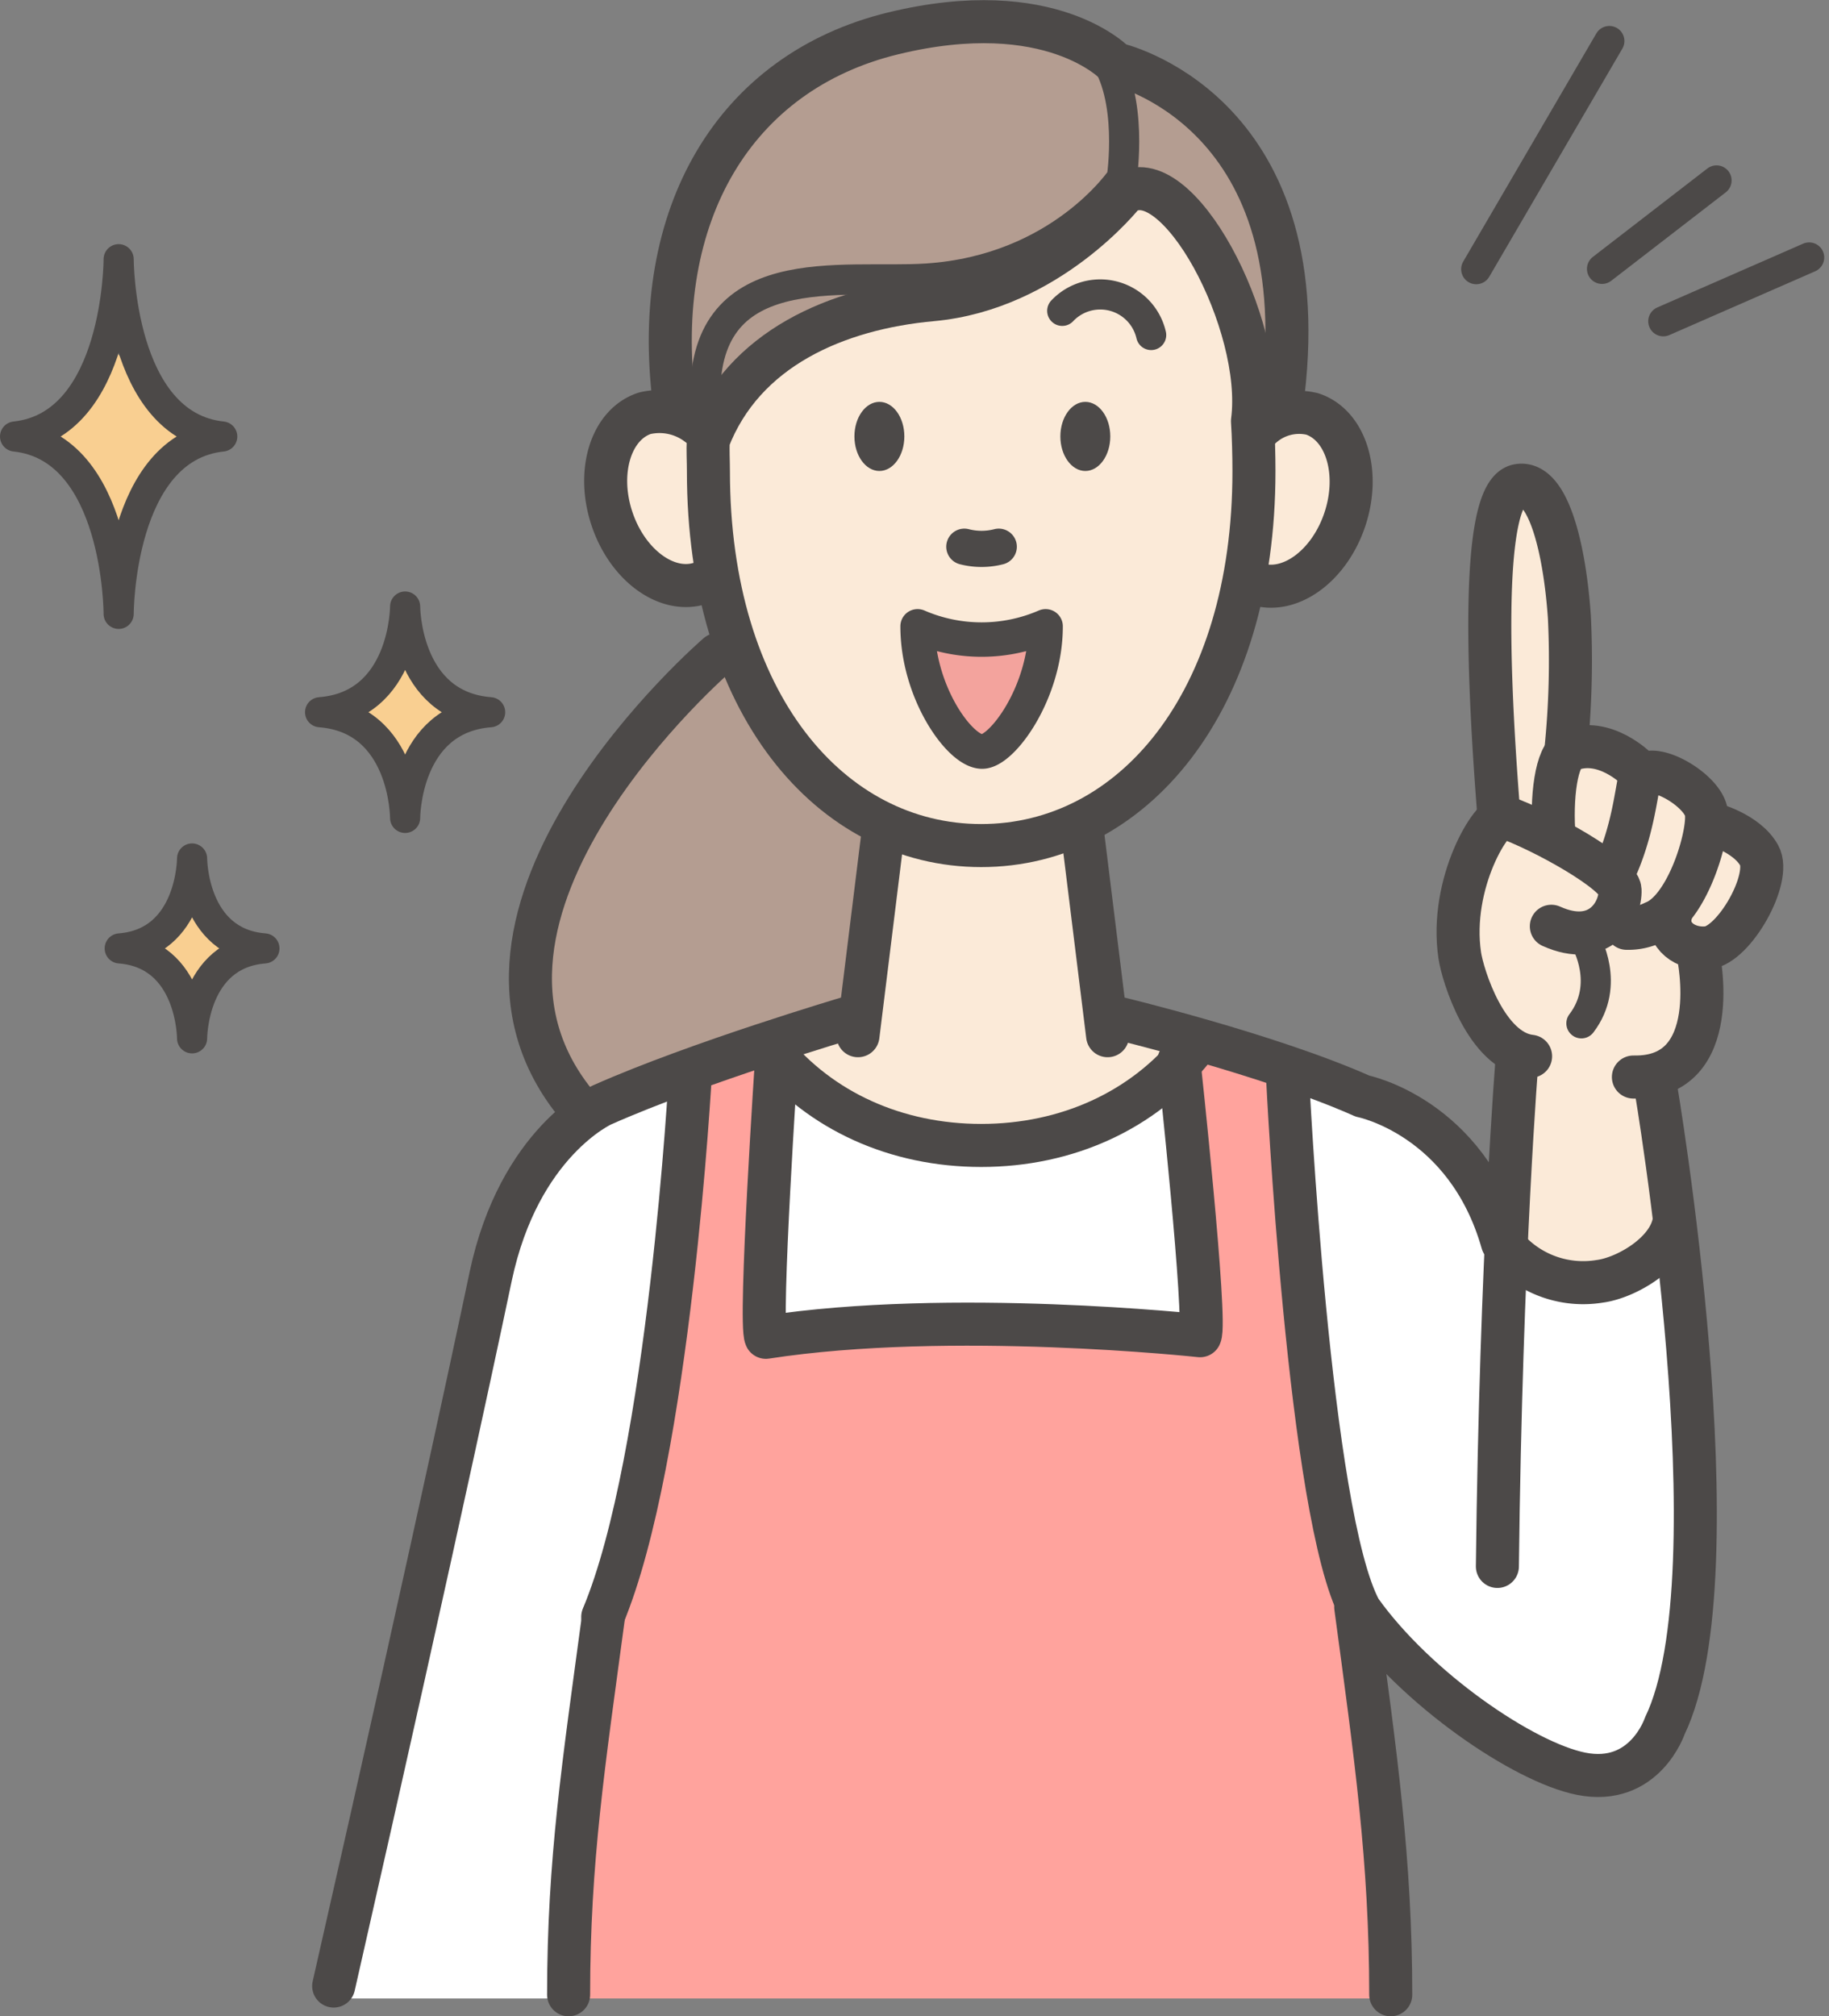<svg xmlns="http://www.w3.org/2000/svg" width="212.493" height="234.199" viewBox="0 0 212.493 234.199">
  <rect x="0" y="0" width="212.493" height="234.199" fill="#808080" stroke="none"/>
  <g id="グループ_241" data-name="グループ 241" transform="translate(-526.849 -4286.92)">
    <path id="パス_1492" data-name="パス 1492" d="M608.383,4336.491s-6.584-3.329-7.914-2.331-3.159,11.14-2.993,11.639,7.316,8.147,7.316,8.147,4.489-.332,4.489.5,10.309,20.95,10.309,20.95l9.81,6.318-2.993,22.114-9.825,4.2s8.828,12.094,24.125,11.761,25.106-11.306,25.106-11.306l-10.807-2.993-2.827-21.948s15.63-10.142,19.121-27.1c0,0,10.143-.831,10.808-9.643s-.831-15.8-8.979-10.808l-3.491-25.107-27.269-8.978-30.594,12.47Z" fill="#fbead8"/>
    <path id="パス_1493" data-name="パス 1493" d="M647.738,4360.063s-3.689,15.168-6.969,14.143-7.174-13.733-7.174-13.733Z" fill="#f3a39d"/>
    <path id="パス_1494" data-name="パス 1494" d="M656.347,4307.589s-12.5,13.323-13.323,13.938-13.5,1.407-13.5,1.407l-11.1,3.923-10.044,9.634-4.51-4.1s-5.124-33.206,24.188-39.97,28.9,3.074,28.9,3.074,21.728,3.075,16.808,37.921C673.77,4333.416,667.211,4309.024,656.347,4307.589Z" fill="#b49d91"/>
    <path id="パス_1495" data-name="パス 1495" d="M611.253,4360.678s-36.9,30.336-17.014,54.319l30.542-10.044,3.075-21.728-9.839-8.2Z" fill="#b49d91"/>
    <path id="パス_1496" data-name="パス 1496" d="M616.582,4408.027l-11.479,3.895-2.255,39.971-3.69,19.268,21.728-6.354,30.129-22.9-35.083.832Z" fill="#ffa39d"/>
    <path id="パス_1497" data-name="パス 1497" d="M592.821,4519.053H564.887l17.292-73.99,5.986-21.283,8.3-8.378,20.12-7.374a26.018,26.018,0,0,0,24.125,11.761c16.775-1.159,25.106-11.306,25.106-11.306l16.206,4.336L693,4417.662l9.231,14.6a24.4,24.4,0,0,0,8.313,3.491c4.088.636,10.143-4.988,10.143-4.988s3.63,32.421,3.307,38.233-6.457,22.277-6.457,22.277l-5.811,1.291-16.143-7.1-13.3-14.46,4.911,42.549Z" fill="#fff"/>
    <path id="パス_1498" data-name="パス 1498" d="M592.821,4519.053H686.93l-.333-34.085L682.274,4471l-6.152-59.691-10.309-2.827-.5,16.96,1.164,16.294-26.437-2.661-24.109,3.658.65-34.708-8.631,2.95-6.983,56.366-3.824,7.482Z" fill="#ffa39d"/>
    <path id="パス_1499" data-name="パス 1499" d="M549.258,4337.43l-5.559,5.956-3.065,5.693-8.557-11.206,7.681-10.69Z" fill="#f9cf91"/>
    <path id="パス_1500" data-name="パス 1500" d="M580.047,4371.413l-3.941,3.941-3.065,5.693-1.5-6.151-4.191-5.235,3.859-3.411,2.328-6.651Z" fill="#f9cf91"/>
    <path id="パス_1501" data-name="パス 1501" d="M554.382,4398.583l-3.354,3.354-2.608,4.844-1.268-5.5-3.576-4.185,5.682-6.9Z" fill="#f9cf91"/>
    <path id="パス_1502" data-name="パス 1502" d="M702.227,4432.26a12.986,12.986,0,0,0,8.313,3.491c4.822,0,10.143-4.988,10.143-4.988l-1.663-18.456,5.154-3.824-.166-10.974s4.988-1,5.986-4.988-1.5-8.147-3.658-10.142a40.81,40.81,0,0,1-4.656-5.654l-4.156-1.5-6.152-2.66s-2.328-33.088-7.649-28.765-3.325,37.577-3.325,37.577-4.988,11.639-3.991,16.461,6.651,12.3,6.651,12.3Z" fill="#fbead8"/>
    <ellipse id="楕円形_117" data-name="楕円形 117" cx="2.9" cy="4.014" rx="2.9" ry="4.014" transform="translate(650.042 4333.598)" fill="#4c4948"/>
    <ellipse id="楕円形_118" data-name="楕円形 118" cx="2.9" cy="4.014" rx="2.9" ry="4.014" transform="translate(626.116 4333.598)" fill="#4c4948"/>
    <path id="パス_1503" data-name="パス 1503" d="M642.885,4350.423a8.045,8.045,0,0,1-4,0" fill="none" stroke="#4c4948" stroke-linecap="round" stroke-linejoin="round" stroke-width="4.201"/>
    <path id="パス_1504" data-name="パス 1504" d="M648.329,4359.668c0,7.666-5.043,14.553-7.375,14.553-2.588,0-7.5-6.887-7.5-14.553A18.7,18.7,0,0,0,648.329,4359.668Z" fill="none" stroke="#4c4948" stroke-linecap="round" stroke-linejoin="round" stroke-width="4"/>
    <path id="パス_1505" data-name="パス 1505" d="M675.926,4332.594c3.9-33.138-19.471-38.263-19.471-38.263s-7.445-8.015-25.862-3.529-28.178,21.05-25.408,42.834" fill="none" stroke="#4c4948" stroke-linecap="round" stroke-linejoin="round" stroke-width="5"/>
    <path id="パス_1506" data-name="パス 1506" d="M607.952,4336.249a7.354,7.354,0,0,0-6.21-1.321c-3.9,1.286-5.608,6.746-3.811,12.195s6.415,8.824,10.316,7.538" fill="none" stroke="#4c4948" stroke-linecap="round" stroke-linejoin="round" stroke-width="5"/>
    <path id="パス_1507" data-name="パス 1507" d="M609.134,4338.059c4.1-10.659,14.919-15.318,26.01-16.327,13.528-1.23,22.24-12.3,22.24-12.3,6.139-4.25,16.456,15.134,14.977,26.4.117,1.743.172,4.074.172,5.823,0,26.948-14.189,43.481-31.691,43.481s-31.69-16.533-31.69-43.481C609.152,4340.418,609.076,4339.293,609.134,4338.059Z" fill="none" stroke="#4c4948" stroke-linecap="round" stroke-linejoin="round" stroke-width="5"/>
    <path id="パス_1508" data-name="パス 1508" d="M665.511,4408.636c-5.809,7.269-14.7,11.332-24.669,11.332-9.845,0-18.641-3.964-24.454-11.066" fill="none" stroke="#4c4948" stroke-linecap="round" stroke-linejoin="round" stroke-width="5"/>
    <line id="線_68" data-name="線 68" x1="2.978" y2="24.089" transform="translate(626.528 4383.133)" fill="none" stroke="#4c4948" stroke-linecap="round" stroke-linejoin="round" stroke-width="5"/>
    <path id="パス_1509" data-name="パス 1509" d="M663.813,4410.143s3.28,30.287,2.46,31.927c0,0-28.939-3.142-50.444.184-.82-1.64,1.265-32.74,1.265-32.74" fill="none" stroke="#4c4948" stroke-linecap="round" stroke-linejoin="round" stroke-width="5"/>
    <path id="パス_1510" data-name="パス 1510" d="M688.424,4518.62c0-15.626-1.754-27.827-4.068-45.044" fill="none" stroke="#4c4948" stroke-linecap="round" stroke-linejoin="round" stroke-width="5"/>
    <path id="パス_1511" data-name="パス 1511" d="M596.978,4474.576c-2.315,17.217-4.068,28.418-4.068,44.044" fill="none" stroke="#4c4948" stroke-linecap="round" stroke-linejoin="round" stroke-width="5"/>
    <path id="パス_1512" data-name="パス 1512" d="M607.064,4411.491s-2.42,44.764-10.19,63.236" fill="none" stroke="#4c4948" stroke-linecap="round" stroke-linejoin="round" stroke-width="5"/>
    <path id="パス_1513" data-name="パス 1513" d="M702.227,4432.26a11.856,11.856,0,0,0,10.475,3.491c3.035-.391,8.063-3.254,8.646-6.983" fill="none" stroke="#4c4948" stroke-linecap="round" stroke-linejoin="round" stroke-width="5"/>
    <path id="パス_1514" data-name="パス 1514" d="M701.4,4431.262c-4.156-14.632-16.242-17.019-16.242-17.019-11.051-4.909-28.7-9.132-28.7-9.132" fill="none" stroke="#4c4948" stroke-linecap="round" stroke-linejoin="round" stroke-width="5"/>
    <path id="パス_1515" data-name="パス 1515" d="M610.239,4362.933s-35.051,30.131-16.193,52.54" fill="none" stroke="#4c4948" stroke-linecap="round" stroke-linejoin="round" stroke-width="5"/>
    <line id="線_69" data-name="線 69" x2="2.978" y2="24.089" transform="translate(652.554 4383.133)" fill="none" stroke="#4c4948" stroke-linecap="round" stroke-linejoin="round" stroke-width="5"/>
    <path id="パス_1516" data-name="パス 1516" d="M673.442,4336.48A6.51,6.51,0,0,1,679.3,4335c3.9,1.286,5.607,6.746,3.811,12.2s-6.415,8.824-10.316,7.538" fill="none" stroke="#4c4948" stroke-linecap="round" stroke-linejoin="round" stroke-width="5"/>
    <path id="パス_1517" data-name="パス 1517" d="M703.131,4409.592s-1.9,22.834-2.316,59.276" fill="none" stroke="#4c4948" stroke-linecap="round" stroke-linejoin="round" stroke-width="5"/>
    <path id="パス_1518" data-name="パス 1518" d="M719.185,4413.062s9.645,56.609,1.08,74.329c0,0-2.333,7.036-9.725,5.557-6.651-1.33-19.121-9.81-25.661-18.99-5.978-10.981-8.444-61.985-8.444-61.985" fill="none" stroke="#4c4948" stroke-linecap="round" stroke-linejoin="round" stroke-width="5"/>
    <path id="パス_1519" data-name="パス 1519" d="M565.616,4517.607c12.573-55.252,18.243-82.438,18.243-82.438,3.315-15.628,12.972-19.926,12.972-19.926,11.05-4.909,28.7-10.132,28.7-10.132" fill="none" stroke="#4c4948" stroke-linecap="round" stroke-linejoin="round" stroke-width="5"/>
    <path id="パス_1520" data-name="パス 1520" d="M704.673,4409.611c-5.164-.574-7.883-9.385-8.23-11.722-1.247-8.4,3.814-16.565,5.153-16.092,4.6,1.626,13.383,6.533,13.469,8.5.109,2.482-2.34,6.753-7.981,4.213" fill="none" stroke="#4c4948" stroke-linecap="round" stroke-linejoin="round" stroke-width="5"/>
    <path id="パス_1521" data-name="パス 1521" d="M715.838,4394.746a6.73,6.73,0,0,0,3.176-.7c4.022-1.544,6.648-10.914,6.014-13.047-.815-2.738-7.089-6.116-7.731-3.377-.367,1.565-.838,6.082-2.86,10.422" fill="none" stroke="#4c4948" stroke-linecap="round" stroke-linejoin="round" stroke-width="5"/>
    <path id="パス_1522" data-name="パス 1522" d="M707.419,4384.325c-.4-4.805.255-9.677,1.822-10.292,4.054-1.593,7.8,2.235,7.8,2.235" fill="none" stroke="#4c4948" stroke-linecap="round" stroke-linejoin="round" stroke-width="5"/>
    <path id="パス_1523" data-name="パス 1523" d="M725.677,4382.582s4.07,1.035,5.553,3.688-2.888,10.407-5.993,10.738c-2.569.274-4.854-1.455-4.3-3.837" fill="none" stroke="#4c4948" stroke-linecap="round" stroke-linejoin="round" stroke-width="5"/>
    <path id="パス_1524" data-name="パス 1524" d="M708.767,4374.12a103.18,103.18,0,0,0,.415-15.481c-.505-7.528-2.353-16.007-5.965-15.322-4.706.892-3.279,25.058-2.219,38.427" fill="none" stroke="#4c4948" stroke-linecap="round" stroke-linejoin="round" stroke-width="5"/>
    <path id="パス_1525" data-name="パス 1525" d="M724.155,4397.833s3.1,14.41-7.538,14.189" fill="none" stroke="#4c4948" stroke-linecap="round" stroke-linejoin="round" stroke-width="5"/>
    <path id="パス_1526" data-name="パス 1526" d="M540.634,4358.223s0-19.328-12.035-20.6c12.035-1.267,12.035-20.595,12.035-20.595s0,19.328,12.034,20.595c-12.034,1.267-12.034,20.6-12.034,20.6" fill="none" stroke="#4c4948" stroke-linecap="round" stroke-linejoin="round" stroke-width="3.5"/>
    <path id="パス_1527" data-name="パス 1527" d="M573.916,4381.923s0-11.52-9.88-12.275c9.88-.755,9.88-12.275,9.88-12.275s0,11.52,9.879,12.275c-9.879.755-9.879,12.275-9.879,12.275" fill="none" stroke="#4c4948" stroke-linecap="round" stroke-linejoin="round" stroke-width="3.5"/>
    <path id="パス_1528" data-name="パス 1528" d="M549.165,4407.526s0-9.8-8.407-10.444c8.407-.643,8.407-10.445,8.407-10.445s0,9.8,8.406,10.445c-8.406.642-8.406,10.444-8.406,10.444" fill="none" stroke="#4c4948" stroke-linecap="round" stroke-linejoin="round" stroke-width="3.5"/>
    <path id="パス_1529" data-name="パス 1529" d="M654.924,4293.241c3.69,4.919,2.255,14.348,2.255,14.348s-7.072,10.659-22.65,11.684c-9.837.647-26.442-2.768-25.725,14.553" fill="none" stroke="#4c4948" stroke-linecap="round" stroke-linejoin="round" stroke-width="3.5"/>
    <path id="パス_1530" data-name="パス 1530" d="M650.259,4323.026a6.071,6.071,0,0,1,10.332,2.806" fill="none" stroke="#4c4948" stroke-linecap="round" stroke-linejoin="round" stroke-width="3.5"/>
    <path id="パス_1531" data-name="パス 1531" d="M711.075,4396.229s2.944,5.039-.5,9.557" fill="none" stroke="#4c4948" stroke-linecap="round" stroke-linejoin="round" stroke-width="3.5"/>
    <line id="線_70" data-name="線 70" x1="15.467" y2="26.501" transform="translate(698.356 4291.685)" fill="none" stroke="#4c4948" stroke-linecap="round" stroke-linejoin="round" stroke-width="3.5"/>
    <line id="線_71" data-name="線 71" x1="13.306" y2="10.272" transform="translate(712.971 4307.878)" fill="none" stroke="#4c4948" stroke-linecap="round" stroke-linejoin="round" stroke-width="3.5"/>
    <line id="線_72" data-name="線 72" y1="7.411" x2="16.947" transform="translate(720.09 4316.826)" fill="none" stroke="#4c4948" stroke-linecap="round" stroke-linejoin="round" stroke-width="3.5"/>
  </g>
</svg>

